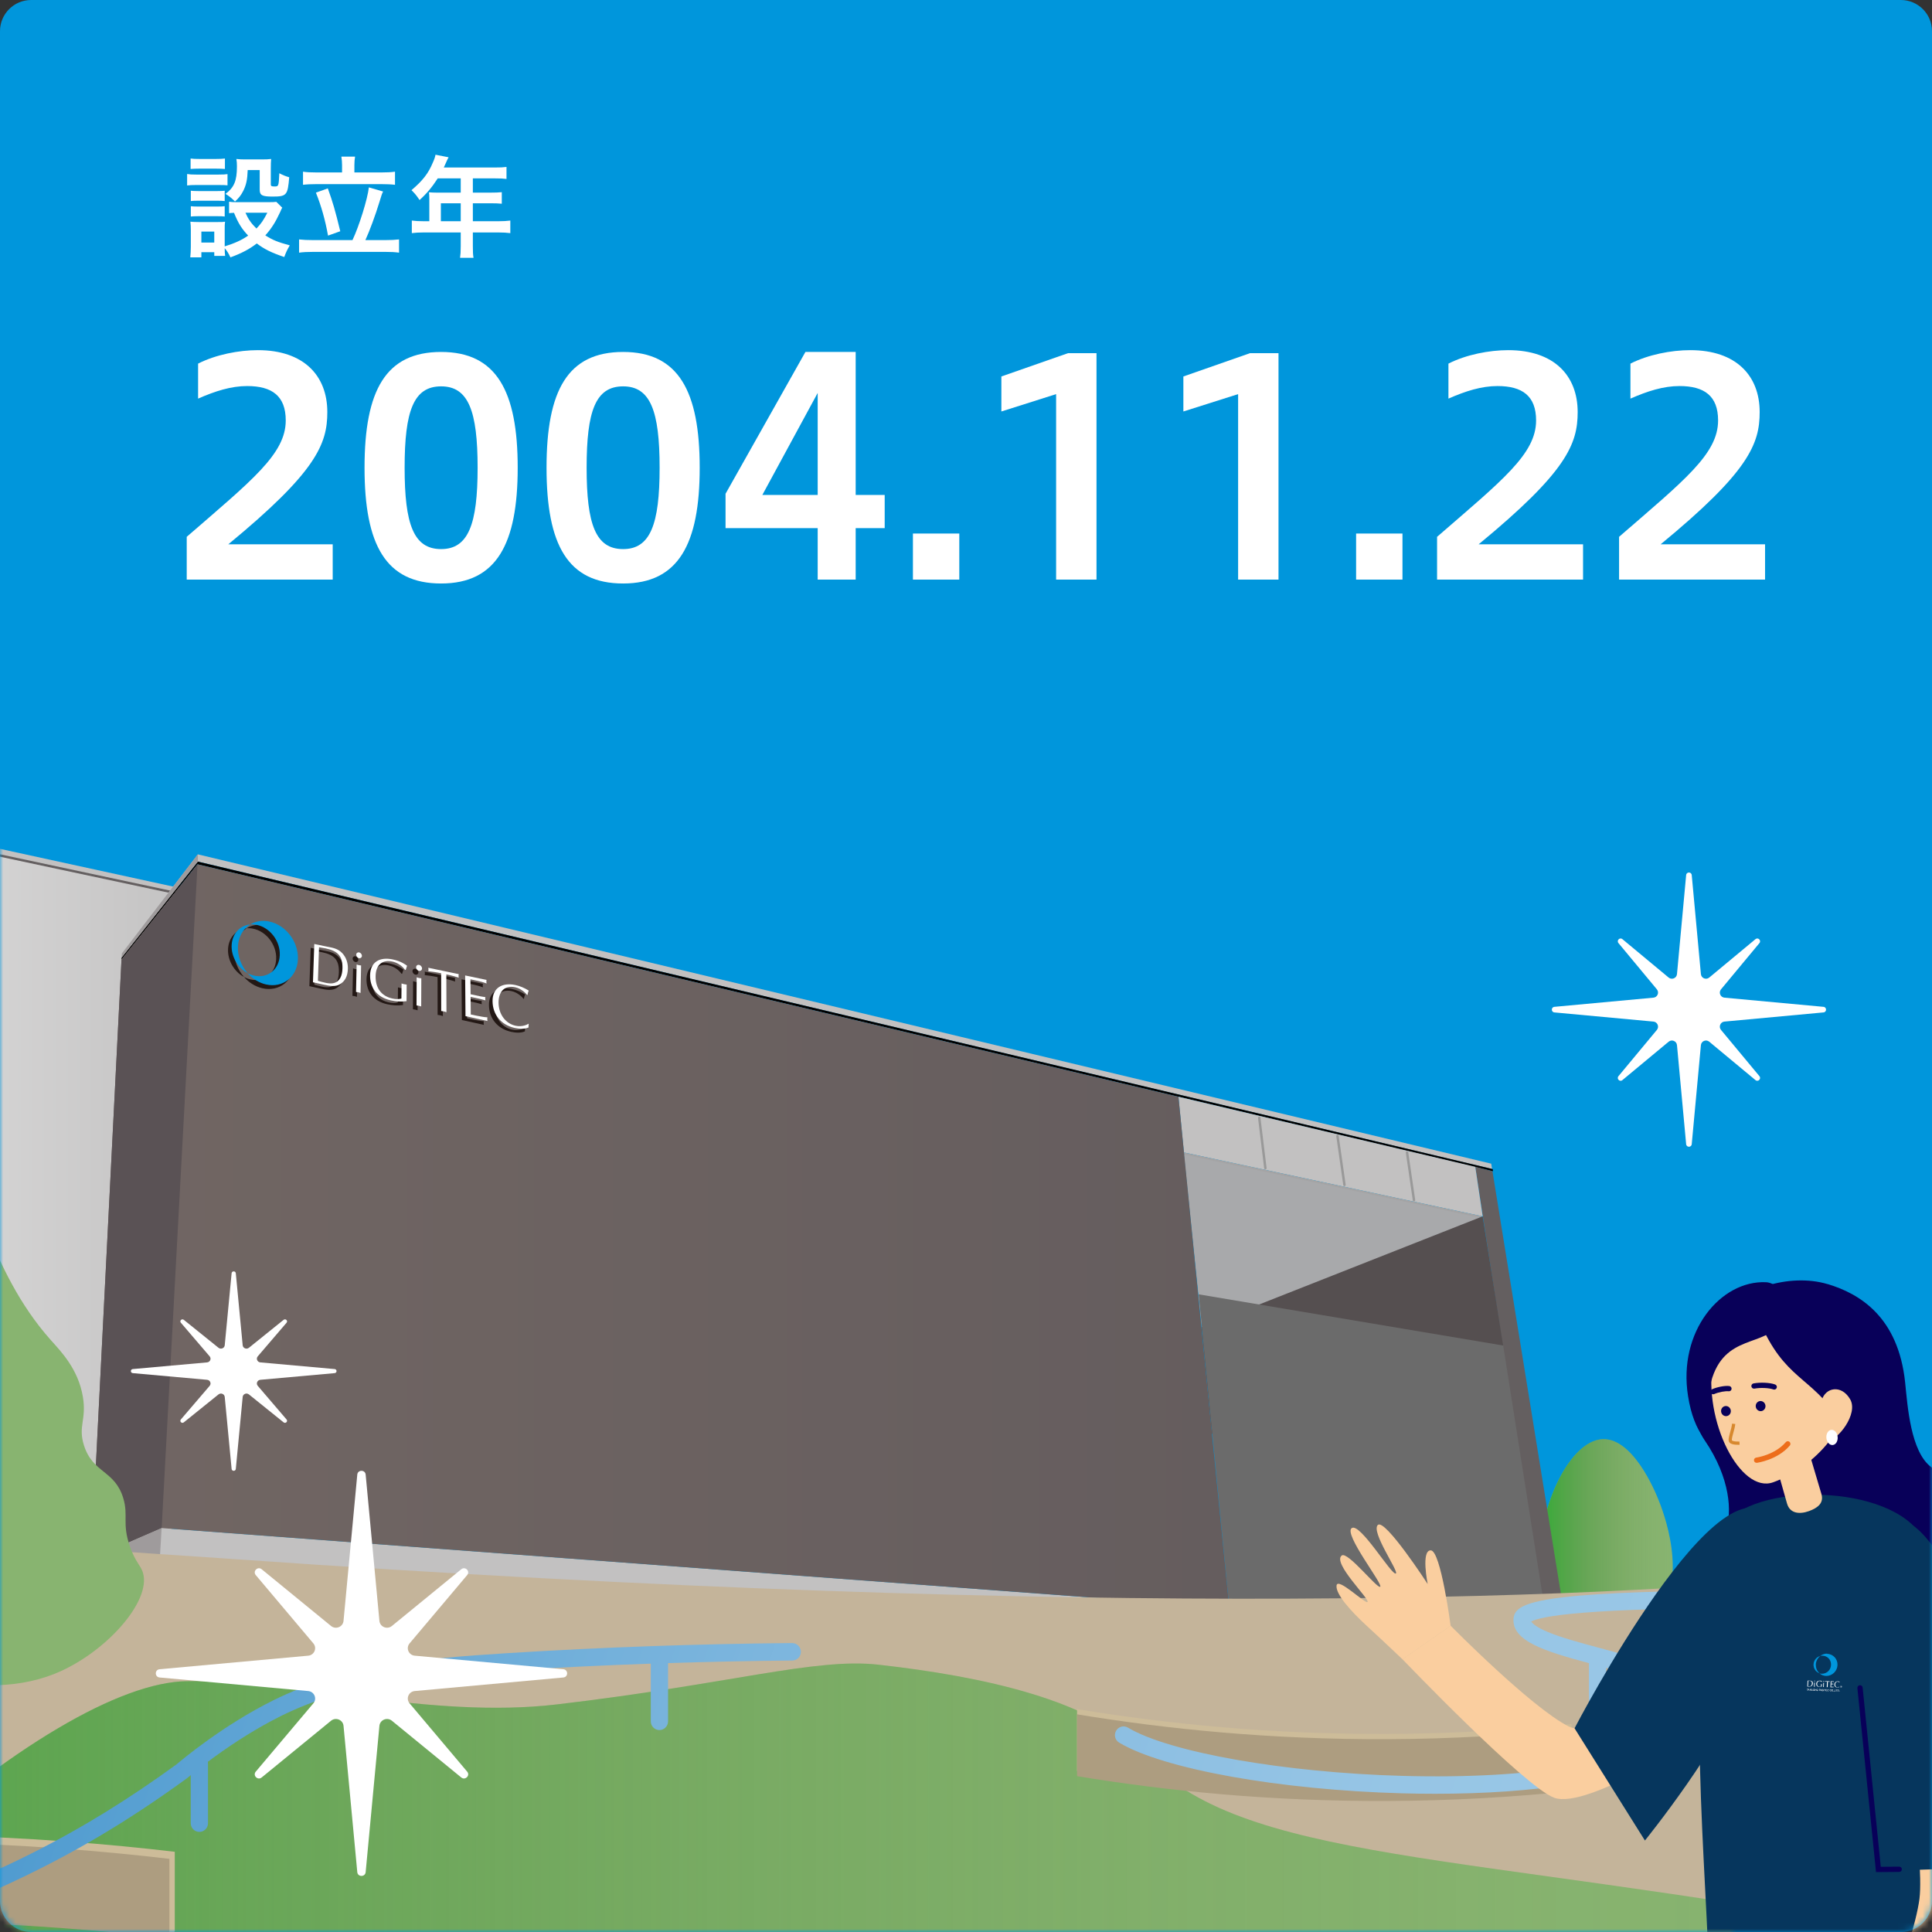 <svg width="310" height="310" viewBox="0 0 310 310" fill="none" xmlns="http://www.w3.org/2000/svg">
<rect x="0" y="0" width="310" height="310" fill="#333333" stroke="none"/>
<path d="M0 5C0 2.239 2.239 0 5 0H305C307.761 0 310 2.239 310 5V305C310 307.761 307.761 310 305 310H5C2.239 310 0 307.761 0 305V5Z" fill="#0096DC"/>
<mask id="mask0_1018_6991" style="mask-type:alpha" maskUnits="userSpaceOnUse" x="0" y="0" width="310" height="310">
<path d="M0 5C0 2.239 2.239 0 5 0H305C307.761 0 310 2.239 310 5V305C310 307.761 307.761 310 305 310H5C2.239 310 0 307.761 0 305V5Z" fill="#D9D9D9"/>
</mask>
<g mask="url(#mask0_1018_6991)">
<mask id="mask1_1018_6991" style="mask-type:luminance" maskUnits="userSpaceOnUse" x="-97" y="108" width="376" height="237">
<path d="M278.114 108.48H-96.543V344.905H278.114V108.48Z" fill="white"/>
</mask>
<g mask="url(#mask1_1018_6991)">
<path d="M-85.9 247.695L-66.822 121.641L30.938 142.945L25.477 255.681L-85.9 247.695Z" fill="#C2C1C1"/>
<path d="M-84.576 246.515L-65.498 123.102L32.262 143.959L26.798 254.337L-84.576 246.515Z" fill="#645F60"/>
<path d="M-84.316 246.957L-65.238 123.543L32.522 144.4L27.061 254.779L-84.316 246.957Z" fill="url(#paint0_linear_1018_6991)"/>
<path d="M251.472 262.208C248.516 259.915 247.705 256.147 247.4 254.629C245.485 245.118 250.898 231.799 256.73 230.96C261.869 230.225 265.612 239.421 266.048 240.492C266.704 242.101 271.294 253.383 265.541 260.174C261.889 264.485 255.491 265.32 251.475 262.204L251.472 262.208Z" fill="#88B470"/>
<path d="M251.472 262.208C248.516 259.915 247.705 256.147 247.4 254.629C245.485 245.118 250.898 231.799 256.73 230.96C261.869 230.225 265.612 239.421 266.048 240.492C266.704 242.101 271.294 253.383 265.541 260.174C261.889 264.485 255.491 265.32 251.475 262.204L251.472 262.208Z" fill="url(#paint1_linear_1018_6991)"/>
<path d="M239.417 187.585L239.274 186.718L31.747 137.086L19.561 152.978L19.514 153.657L31.747 138.248L239.417 187.585Z" fill="#C2C1C1"/>
<path d="M239.516 187.587L31.744 138.25L19.51 153.658L19.49 153.99L31.692 138.681L239.571 187.934L239.516 187.587Z" fill="black"/>
<path d="M239.474 187.93L250.933 258.691L247.641 258.779L236.721 187.219L239.474 187.93Z" fill="#645F60"/>
<path d="M236.717 187.222L237.904 195.172L189.966 184.921L189.088 175.977L236.717 187.222Z" fill="#C2C1C1"/>
<path d="M237.903 195.169L192.818 212.95L189.965 184.918L237.903 195.169Z" fill="#A4A4A5"/>
<path d="M237.97 195.501L192.995 213.877L189.98 185.258L237.97 195.501Z" fill="#A8A9AB"/>
<path d="M237.898 195.168L241.186 215.893L194.478 230.107L192.812 212.949L237.898 195.168Z" fill="#554F50"/>
<path d="M241.194 215.897L247.948 258.782L197.248 257.987L192.338 207.684L241.194 215.897Z" fill="#6B6B6B"/>
<path d="M25.48 252.874L14.623 250.101L25.939 245.184L197.247 257.983L197.599 262.589L25.48 252.874Z" fill="#C2C1C1"/>
<path d="M203.036 187.635C202.941 187.635 202.854 187.563 202.842 187.463L201.857 179.386C201.845 179.278 201.92 179.178 202.027 179.166C202.13 179.15 202.233 179.23 202.244 179.338L203.23 187.416C203.241 187.523 203.166 187.623 203.059 187.635C203.052 187.635 203.044 187.635 203.036 187.635Z" fill="#999999"/>
<path d="M215.728 190.32C215.633 190.32 215.55 190.249 215.534 190.153L214.414 182.323C214.398 182.215 214.474 182.115 214.58 182.099C214.683 182.087 214.786 182.159 214.802 182.267L215.922 190.097C215.937 190.205 215.862 190.304 215.756 190.32C215.748 190.32 215.736 190.32 215.728 190.32Z" fill="#999999"/>
<path d="M226.886 192.774C226.791 192.774 226.708 192.702 226.692 192.606L225.572 184.948C225.557 184.84 225.632 184.74 225.739 184.724C225.841 184.712 225.944 184.784 225.96 184.892L227.08 192.55C227.096 192.658 227.021 192.758 226.914 192.774C226.906 192.774 226.894 192.774 226.886 192.774Z" fill="#999999"/>
<path d="M14.623 250.105L19.494 153.988L31.696 138.68L189.089 175.976L197.247 257.987L25.939 245.187L14.623 250.105Z" fill="url(#paint2_linear_1018_6991)"/>
<path d="M31.696 138.68L25.939 245.187L14.623 250.105L19.494 153.988L31.696 138.68Z" fill="#5A5255"/>
<path d="M25.936 245.184L25.477 252.874L14.229 256.209L14.62 250.101L25.936 245.184Z" fill="#9F9B9C"/>
<path d="M31.747 138.248V137.086L19.561 152.978L19.514 153.657L31.747 138.248Z" fill="#9F9B9C"/>
<g style="mix-blend-mode:multiply">
<path d="M50.612 152.605C50.988 152.673 51.352 152.725 51.712 152.801C53.674 153.212 54.426 154.071 54.375 155.997C54.347 157.111 53.999 158.062 53.026 158.346C52.297 158.562 51.205 158.21 50.438 157.994L50.616 152.609L50.612 152.605ZM49.647 158.234L51.36 158.613C52.297 158.821 53.279 159.017 54.054 158.506C54.739 158.046 55.213 157.319 55.245 156.045C55.265 155.178 55.004 154.275 54.355 153.572C53.631 152.785 52.741 152.689 51.831 152.501L49.856 152.09L49.643 158.234H49.647Z" fill="#231815"/>
<path d="M57.269 159.947C57.13 159.907 57.024 159.867 56.909 159.839C56.782 159.811 56.664 159.803 56.549 159.787L56.648 155.385C56.763 155.421 56.877 155.461 57.004 155.489C57.119 155.512 57.229 155.516 57.364 155.536L57.273 159.947H57.269ZM57.028 154.366C56.778 154.314 56.577 154.058 56.581 153.807C56.584 153.555 56.798 153.387 57.047 153.439C57.297 153.491 57.498 153.743 57.495 153.998C57.49 154.254 57.269 154.418 57.028 154.366Z" fill="#231815"/>
<path d="M64.416 156.235C63.906 155.532 63.138 155.065 62.359 154.905C60.812 154.582 59.727 155.384 59.696 157.25C59.664 159.116 60.578 160.438 62.386 160.842C62.889 160.953 63.407 160.973 63.834 160.842L63.858 158.425C63.989 158.461 64.127 158.512 64.266 158.54C64.396 158.568 64.527 158.576 64.677 158.6L64.657 161.265C63.842 161.369 62.988 161.329 62.129 161.137C59.806 160.622 58.774 158.98 58.809 157.098C58.849 154.949 60.388 154.138 62.406 154.562C63.771 154.845 64.539 155.412 64.74 155.584C64.657 155.8 64.586 156.028 64.523 156.255L64.42 156.235H64.416Z" fill="#231815"/>
<path d="M67.005 162.11C66.866 162.071 66.751 162.027 66.633 162.003C66.502 161.975 66.379 161.967 66.257 161.947L66.281 157.436C66.399 157.472 66.522 157.516 66.653 157.544C66.775 157.568 66.886 157.576 67.024 157.592L67.005 162.11ZM66.656 156.394C66.395 156.338 66.182 156.078 66.186 155.819C66.19 155.559 66.403 155.391 66.664 155.443C66.925 155.495 67.139 155.755 67.135 156.018C67.131 156.282 66.914 156.45 66.66 156.394H66.656Z" fill="#231815"/>
<path d="M71.056 163.029C70.902 162.985 70.768 162.937 70.637 162.909C70.495 162.877 70.348 162.865 70.218 162.845L70.21 156.785C69.256 156.585 68.686 156.521 68.148 156.466C68.16 156.374 68.176 156.282 68.176 156.19C68.176 156.098 68.156 156.01 68.148 155.906L73.027 156.925C73.015 157.029 72.999 157.109 72.999 157.201C72.999 157.292 73.019 157.396 73.031 157.492C72.552 157.336 71.883 157.137 71.041 156.961L71.061 163.033L71.056 163.029Z" fill="#231815"/>
<path d="M74.933 160.153L76.433 160.476C76.725 160.54 77.006 160.564 77.299 160.616C77.291 160.692 77.271 160.772 77.271 160.86C77.271 160.94 77.291 161.028 77.303 161.136C77.01 161.064 76.729 160.964 76.433 160.9L74.929 160.576L74.957 163.397C75.55 163.545 76.136 163.636 76.721 163.748C77.026 163.808 77.319 163.84 77.624 163.86C77.616 163.964 77.596 164.048 77.6 164.144C77.604 164.24 77.624 164.343 77.635 164.447L74.11 163.664L74.055 157.137L77.481 157.852C77.473 157.956 77.453 158.036 77.457 158.131C77.461 158.227 77.477 158.327 77.489 158.427C77.196 158.307 76.903 158.219 76.615 158.139L75.645 157.916L74.905 157.76L74.929 160.157L74.933 160.153Z" fill="#231815"/>
<path d="M84.22 165.489C83.595 165.765 82.776 165.729 82.009 165.561C79.817 165.074 78.487 163.424 78.456 161.295C78.42 159.125 80.026 158.234 82.104 158.67C82.828 158.822 83.579 159.141 84.256 159.561C84.161 159.785 84.106 160.024 84.066 160.268H83.999C83.856 160.06 83.101 159.241 82.076 159.029C80.26 158.65 79.393 159.896 79.421 161.542C79.453 163.412 80.569 164.858 82.143 165.206C83.227 165.445 84.058 165.002 84.256 164.874L84.22 165.489Z" fill="#231815"/>
<path d="M37.602 152.453C37.689 150.883 38.452 149.636 39.572 148.953C37.95 149.101 36.696 150.399 36.593 152.237C36.49 154.075 37.57 155.916 39.16 156.767C38.128 155.597 37.515 154.031 37.602 152.453Z" fill="#231815"/>
<path d="M42.596 148.467C41.469 148.235 40.416 148.435 39.57 148.95C39.906 148.918 40.262 148.938 40.626 149.014C42.755 149.454 44.417 151.631 44.314 153.896C44.215 156.177 42.367 157.643 40.207 157.16C39.839 157.076 39.487 156.944 39.154 156.768C39.938 157.655 40.966 158.314 42.114 158.574C44.808 159.185 47.111 157.359 47.222 154.523C47.333 151.687 45.247 149.01 42.596 148.471V148.467Z" fill="#231815"/>
</g>
<path d="M51.186 151.988C51.562 152.056 51.926 152.108 52.286 152.184C54.249 152.595 55 153.454 54.949 155.38C54.921 156.494 54.573 157.445 53.6 157.729C52.872 157.944 51.78 157.593 51.012 157.377L51.19 151.992L51.186 151.988ZM50.221 157.613L51.934 157.992C52.872 158.2 53.853 158.396 54.628 157.885C55.313 157.425 55.788 156.698 55.819 155.424C55.839 154.557 55.578 153.654 54.929 152.951C54.205 152.164 53.315 152.068 52.405 151.88L50.43 151.469L50.217 157.613H50.221Z" fill="white"/>
<path d="M57.847 159.326C57.709 159.286 57.602 159.246 57.487 159.218C57.36 159.19 57.242 159.182 57.127 159.166L57.226 154.764C57.341 154.799 57.455 154.839 57.582 154.867C57.697 154.891 57.807 154.895 57.942 154.915L57.851 159.326H57.847ZM57.606 153.745C57.356 153.693 57.155 153.437 57.159 153.186C57.163 152.934 57.376 152.766 57.626 152.818C57.875 152.87 58.077 153.122 58.073 153.377C58.069 153.633 57.847 153.797 57.606 153.745Z" fill="white"/>
<path d="M64.99 155.614C64.48 154.911 63.712 154.444 62.933 154.284C61.386 153.96 60.302 154.763 60.27 156.629C60.238 158.495 61.152 159.817 62.961 160.22C63.463 160.332 63.981 160.352 64.409 160.22L64.432 157.804C64.563 157.839 64.701 157.891 64.84 157.919C64.97 157.947 65.101 157.955 65.251 157.979L65.231 160.644C64.416 160.748 63.562 160.708 62.703 160.516C60.381 160.001 59.348 158.359 59.384 156.477C59.423 154.328 60.962 153.517 62.98 153.94C64.345 154.224 65.113 154.791 65.315 154.963C65.232 155.179 65.16 155.407 65.097 155.634L64.994 155.614H64.99Z" fill="white"/>
<path d="M67.583 161.489C67.444 161.449 67.329 161.405 67.211 161.382C67.08 161.354 66.957 161.346 66.835 161.326L66.859 156.815C66.977 156.851 67.1 156.895 67.231 156.923C67.353 156.947 67.464 156.955 67.603 156.971L67.583 161.489ZM67.239 155.773C66.977 155.717 66.764 155.457 66.768 155.197C66.772 154.938 66.985 154.77 67.246 154.822C67.507 154.874 67.721 155.134 67.717 155.397C67.713 155.661 67.496 155.829 67.242 155.773H67.239Z" fill="white"/>
<path d="M71.633 162.408C71.478 162.364 71.344 162.316 71.213 162.288C71.071 162.256 70.924 162.244 70.794 162.224L70.786 156.164C69.832 155.964 69.263 155.9 68.725 155.844C68.737 155.753 68.752 155.661 68.752 155.569C68.752 155.477 68.733 155.389 68.725 155.285L73.603 156.304C73.591 156.408 73.575 156.488 73.575 156.579C73.575 156.671 73.595 156.775 73.607 156.871C73.128 156.715 72.46 156.516 71.617 156.34L71.637 162.412L71.633 162.408Z" fill="white"/>
<path d="M75.515 159.532L77.015 159.855C77.307 159.919 77.588 159.943 77.881 159.995C77.873 160.071 77.853 160.151 77.853 160.239C77.853 160.319 77.873 160.407 77.885 160.514C77.592 160.443 77.311 160.343 77.015 160.279L75.511 159.955L75.539 162.776C76.132 162.923 76.718 163.015 77.303 163.127C77.608 163.187 77.901 163.219 78.206 163.239C78.198 163.343 78.178 163.427 78.182 163.523C78.186 163.619 78.206 163.722 78.217 163.826L74.692 163.043L74.637 156.516L78.063 157.231C78.055 157.335 78.035 157.414 78.039 157.51C78.043 157.606 78.059 157.706 78.071 157.806C77.778 157.686 77.486 157.598 77.197 157.518L76.227 157.295L75.487 157.139L75.511 159.536L75.515 159.532Z" fill="white"/>
<path d="M84.797 164.868C84.171 165.144 83.352 165.108 82.585 164.94C80.393 164.453 79.064 162.803 79.032 160.673C78.996 158.504 80.603 157.613 82.68 158.049C83.404 158.201 84.156 158.52 84.832 158.94C84.737 159.163 84.682 159.403 84.642 159.647H84.575C84.433 159.439 83.677 158.62 82.652 158.408C80.836 158.029 79.969 159.275 79.997 160.921C80.029 162.791 81.145 164.237 82.719 164.584C83.803 164.824 84.634 164.381 84.832 164.253L84.797 164.868Z" fill="white"/>
<path d="M38.18 151.835C38.267 150.265 39.03 149.019 40.15 148.336C38.528 148.484 37.274 149.782 37.171 151.62C37.068 153.457 38.148 155.299 39.739 156.15C38.706 154.979 38.093 153.413 38.18 151.835Z" fill="#0096DC"/>
<path d="M43.175 147.854C42.047 147.622 40.995 147.822 40.148 148.337C40.484 148.305 40.84 148.325 41.204 148.401C43.333 148.84 44.995 151.017 44.892 153.283C44.793 155.564 42.945 157.03 40.785 156.546C40.417 156.462 40.065 156.331 39.732 156.155C40.516 157.042 41.544 157.701 42.692 157.961C45.386 158.572 47.689 156.746 47.8 153.91C47.911 151.073 45.826 148.397 43.175 147.858V147.854Z" fill="#0096DC"/>
<path d="M302.442 251.728C268.833 256.237 186.686 260.061 50.463 251.046C29.006 249.625 -113.446 239.411 -126.662 243.169L-126.3 354.429L302.909 357.707L302.446 251.728H302.442Z" fill="#C4B49A"/>
<path d="M-16.527 212.784C-15.182 208.766 -17.722 206.472 -17.734 202.334C-17.754 196.541 -12.816 189.614 -8.634 189.582C-2.734 189.538 -2.378 203.233 8.21 215.089C9.757 216.819 12.554 219.672 13.298 224.122C13.915 227.805 12.491 228.82 13.472 231.916C14.904 236.43 18.429 235.875 19.787 240.417C20.629 243.237 19.553 244.404 20.839 248.123C21.721 250.668 22.576 251.135 22.944 252.374C24.313 256.988 16.823 265.349 8.736 268.581C-4.21 273.754 -23.218 267.59 -27.843 255.03C-29.92 249.385 -29.869 240.341 -26.264 234.305C-25.227 232.571 -23.752 230.833 -22.581 227.398C-21.216 223.383 -21.904 221.849 -20.211 218.365C-18.565 214.974 -17.374 215.313 -16.527 212.784Z" fill="#88B470"/>
<path d="M303.029 309.62C235.138 297.132 199.034 298.921 183.429 281.588C175.536 272.819 157.727 268.988 140.932 267.106C130.775 265.968 117.089 270.23 89.353 273.482C68.961 275.875 47.251 269.495 29.882 269.763C19.35 269.923 1.588 280.154 -18.606 298.722L-115.898 318.648L-115.614 350.875H300.224L303.029 309.616V309.62Z" fill="#88B470"/>
<path d="M303.029 309.62C235.138 297.132 199.034 298.921 183.429 281.588C175.536 272.819 157.727 268.988 140.932 267.106C130.775 265.968 117.089 270.23 89.353 273.482C68.961 275.875 47.251 269.495 29.882 269.763C19.35 269.923 1.588 280.154 -18.606 298.722L-115.898 318.648L-115.614 350.875H300.224L303.029 309.616V309.62Z" fill="url(#paint3_linear_1018_6991)"/>
<path d="M-10.901 294.474C-29.093 294.123 -43.467 295.085 -48.793 295.537C-89.767 299.004 -132.542 317.548 -147.209 324.232V336.984C-132.542 330.3 -89.767 311.756 -48.793 308.288C-43.467 307.837 -29.093 306.874 -10.901 307.226C3.019 307.493 15.082 308.456 24.705 309.507L27.189 311.013L28.044 309.882V297.131C17.935 295.94 4.676 294.774 -10.901 294.474Z" fill="#CDBC99"/>
<path d="M-148.068 338.116C-133.401 331.433 -90.627 312.889 -49.652 309.421C-44.327 308.97 -29.952 308.007 -11.76 308.359C3.817 308.658 17.076 309.829 27.185 311.015V298.263C17.076 297.073 3.817 295.907 -11.76 295.607C-29.952 295.255 -44.327 296.218 -49.652 296.67C-90.627 300.137 -133.401 318.681 -148.068 325.365V338.116Z" fill="#AD9D80"/>
<path d="M252.156 286.547C243.048 287.493 233.144 288.101 222.553 288.141C203.933 288.212 187.205 286.531 172.818 284.154V274.234C187.205 276.607 203.933 278.293 222.553 278.221C233.144 278.181 243.048 277.574 252.156 276.627V286.547Z" fill="#CDBC99"/>
<path d="M252.156 287.386C243.048 288.333 233.144 288.94 222.553 288.98C203.933 289.052 187.205 287.37 172.818 284.994V275.074C187.205 277.447 203.933 279.133 222.553 279.061C233.144 279.021 243.048 278.414 252.156 277.467V287.386Z" fill="#AD9D80"/>
<path d="M127.107 263.637C112.005 263.769 96.756 264.304 81.773 265.235C67.149 266.142 55.074 267.276 43.88 272.813C35.73 276.848 29.039 282.493 28.375 283.064C-2.443 305.463 -28.869 312.266 -127.056 337.558C-136.029 339.871 -145.604 342.336 -155.844 344.984C-156.584 345.176 -157.031 345.939 -156.841 346.686C-156.679 347.317 -156.117 347.737 -155.5 347.737C-155.385 347.737 -155.27 347.721 -155.156 347.693C-144.92 345.044 -135.345 342.579 -126.371 340.27C-90.683 331.078 -64.439 324.319 -43.995 318.359V326.416C-43.995 327.187 -43.374 327.814 -42.611 327.814C-41.847 327.814 -41.226 327.187 -41.226 326.416V317.548C-6.997 307.425 10.602 299.439 30.036 285.305L30.127 285.233C30.127 285.233 30.305 285.081 30.606 284.834V292.54C30.606 293.311 31.227 293.938 31.991 293.938C32.755 293.938 33.376 293.311 33.376 292.54V282.976C33.376 282.876 33.364 282.784 33.348 282.688C36.114 280.615 40.391 277.663 45.103 275.33C55.833 270.017 67.632 268.918 81.947 268.031C89.389 267.572 96.899 267.204 104.424 266.94V276.201C104.424 276.972 105.045 277.599 105.809 277.599C106.573 277.599 107.194 276.972 107.194 276.201V266.853C113.845 266.641 120.508 266.497 127.135 266.441C127.899 266.433 128.516 265.802 128.508 265.031C128.5 264.26 127.867 263.637 127.111 263.645L127.107 263.637Z" fill="url(#paint4_linear_1018_6991)"/>
<path d="M288.451 255.23C272.558 255.122 260.783 255.39 253.447 256.029C244.771 256.784 242.99 257.951 242.852 259.705C242.563 263.348 247.952 264.966 254.963 266.863C254.963 266.907 254.951 266.947 254.951 266.991V276.555C254.951 277.326 255.572 277.953 256.336 277.953C257.099 277.953 257.721 277.326 257.721 276.555V267.61C263.125 269.089 269.483 271.038 270.113 273.563C270.421 274.801 269.143 276.331 268.02 277.394C262.397 282.715 246.31 285.539 224.98 284.948C206.111 284.425 187.614 281.169 180.99 277.21C180.334 276.815 179.483 277.034 179.091 277.701C178.7 278.365 178.917 279.224 179.578 279.615C186.668 283.858 205.308 287.201 224.901 287.745C226.725 287.797 228.525 287.82 230.293 287.82C238.234 287.82 245.55 287.313 251.683 286.33C260.427 284.924 266.56 282.607 269.911 279.435C272.336 277.138 273.306 274.933 272.795 272.88C271.699 268.477 264.395 266.508 256.668 264.426C253.495 263.572 250.496 262.765 248.332 261.854C246.63 261.139 245.918 260.543 245.692 260.18C247.16 259.377 253.914 257.951 283.367 258.003V267.519C283.367 268.29 283.988 268.917 284.752 268.917C285.516 268.917 286.137 268.29 286.137 267.519V258.011C286.888 258.011 287.648 258.019 288.428 258.023H288.436C289.195 258.023 289.816 257.403 289.82 256.632C289.824 255.861 289.211 255.23 288.443 255.226L288.451 255.23Z" fill="url(#paint5_linear_1018_6991)"/>
</g>
</g>
<mask id="mask2_1018_6991" style="mask-type:alpha" maskUnits="userSpaceOnUse" x="0" y="0" width="310" height="310">
<path d="M0 5C0 2.239 2.239 0 5 0H305C307.761 0 310 2.239 310 5V305C310 307.761 307.761 310 305 310H5C2.239 310 0 307.761 0 305V5Z" fill="#0096DC"/>
</mask>
<g mask="url(#mask2_1018_6991)">
<path d="M273.045 278.306C273.045 278.306 254.759 290.437 249.374 288.457C244.652 286.723 225.029 266.229 225.029 266.229L232.757 260.848C232.757 260.848 245.693 273.983 251.695 277.014C256.879 279.638 267.987 263.092 267.987 263.092L273.044 278.29" fill="#FACE9F"/>
<path d="M293.236 206.03C298.43 207.585 304.582 211.327 305.688 221.809C306.079 225.595 306.563 232.954 309.881 235.41C323.809 245.782 311.116 253.139 307.493 254.601C304.464 255.828 290.557 257.124 278.834 253.632C267.11 250.139 273.776 253.62 276.953 245.283C277.903 242.774 277.7 237.199 273.514 231.088C270.304 226.409 272.348 217.234 276.181 211.248C278.936 206.932 286.997 204.179 293.252 206.044L293.236 206.03Z" fill="#080059"/>
<path d="M284.732 244.327C286.717 247.61 282.926 260.535 279.711 270.195C276.507 279.791 263.937 295.321 263.937 295.321L252.645 277.314C252.645 277.314 276.712 230.995 284.715 244.312L284.732 244.327Z" fill="#06365D"/>
<path d="M318.826 312.963L324.792 369.347L342.418 429.418L315.783 435.027L299.856 377.399L293.344 330.653C292.651 325.635 290.799 320.849 287.943 316.676L285.512 313.113L318.842 312.962L318.826 312.963Z" fill="url(#paint6_linear_1018_6991)"/>
<path d="M275.636 246.529C277.968 238.226 300.354 237.505 307.33 245.14C310.32 248.423 319.919 297.266 322.249 322.745L274.269 319.539C274.048 301.119 270.046 266.348 275.636 246.529Z" fill="#06365D"/>
<path d="M285.173 235.731L286.737 241.246C287.192 242.844 288.714 243.023 290.271 242.461C291.691 241.941 292.682 241.157 292.254 239.714L289.991 232.086L285.188 235.73L285.173 235.731Z" fill="#FACE9F"/>
<path d="M274.853 218.325C273.23 228.064 279.281 239.713 284.505 237.843C291.257 235.428 297.576 228.304 296.641 221.593C295.853 215.954 294.682 209.638 286.036 208.542C280.325 207.813 275.702 213.139 274.837 218.326L274.853 218.325Z" fill="#FACE9F"/>
<path d="M282.639 226.417C283.065 226.343 283.347 225.923 283.269 225.48C283.191 225.037 282.783 224.739 282.357 224.814C281.931 224.889 281.649 225.308 281.727 225.751C281.805 226.194 282.213 226.492 282.639 226.417Z" fill="#080059"/>
<path d="M277.08 227.218C277.506 227.143 277.788 226.724 277.71 226.281C277.632 225.838 277.224 225.54 276.798 225.614C276.373 225.689 276.09 226.109 276.168 226.552C276.246 226.995 276.654 227.293 277.08 227.218Z" fill="#080059"/>
<path fill-rule="evenodd" clip-rule="evenodd" d="M287.138 231.351C287.315 231.503 287.336 231.77 287.185 231.948C286.178 233.125 284.854 233.814 283.801 234.207C283.272 234.405 282.804 234.532 282.467 234.609C282.298 234.647 282.162 234.673 282.067 234.69C282.019 234.699 281.981 234.705 281.955 234.709L281.924 234.713L281.915 234.715L281.913 234.715C281.913 234.715 281.911 234.715 281.855 234.296L281.911 234.715C281.68 234.746 281.467 234.584 281.436 234.352C281.405 234.121 281.567 233.908 281.799 233.877C281.799 233.877 281.799 233.877 281.799 233.877M281.799 233.877L281.804 233.877L281.826 233.873C281.847 233.87 281.878 233.865 281.92 233.858C282.002 233.843 282.125 233.819 282.279 233.784C282.586 233.714 283.017 233.598 283.505 233.416C284.485 233.049 285.664 232.426 286.542 231.398C286.694 231.221 286.96 231.2 287.138 231.351" fill="#ED6D1A"/>
<path fill-rule="evenodd" clip-rule="evenodd" d="M283.178 221.87C283.786 221.897 284.393 221.986 284.834 222.151C285.052 222.234 285.163 222.477 285.081 222.696C284.998 222.914 284.755 223.025 284.536 222.943C284.216 222.823 283.71 222.74 283.14 222.714C282.576 222.689 281.988 222.721 281.515 222.809C281.285 222.852 281.065 222.701 281.022 222.471C280.979 222.242 281.131 222.021 281.36 221.978C281.909 221.876 282.564 221.842 283.178 221.87Z" fill="#080059"/>
<path fill-rule="evenodd" clip-rule="evenodd" d="M276.131 222.486C276.61 222.395 277.1 222.352 277.473 222.398C277.705 222.427 277.869 222.638 277.84 222.87C277.811 223.102 277.6 223.266 277.368 223.237C277.122 223.207 276.731 223.233 276.289 223.316C275.853 223.399 275.405 223.53 275.054 223.686C274.841 223.781 274.591 223.685 274.496 223.471C274.402 223.258 274.498 223.008 274.711 222.913C275.134 222.726 275.647 222.578 276.131 222.486Z" fill="#080059"/>
<path d="M291.355 267.083C291.389 266.515 291.665 266.022 292.08 265.707C291.48 265.864 291.019 266.403 290.993 267.064C290.966 267.726 291.372 268.291 291.952 268.481C291.565 268.15 291.336 267.634 291.371 267.082" fill="#0096DC"/>
<path d="M293.183 265.336C292.773 265.321 292.376 265.462 292.066 265.706C292.189 265.681 292.313 265.655 292.456 265.675C293.242 265.692 293.844 266.352 293.797 267.156C293.766 267.96 293.092 268.578 292.321 268.56C292.181 268.571 292.052 268.534 291.939 268.496C292.226 268.756 292.599 268.899 293.008 268.914C293.968 268.933 294.787 268.162 294.836 267.185C294.885 266.207 294.145 265.386 293.17 265.368" fill="#0096DC"/>
<path d="M290.149 269.72C290.149 269.72 290.274 269.71 290.321 269.706C290.636 269.713 290.755 269.829 290.731 270.13C290.729 270.303 290.663 270.465 290.512 270.539C290.391 270.596 290.231 270.561 290.106 270.571L290.149 269.72ZM289.984 270.612L290.251 270.623C290.392 270.612 290.551 270.631 290.684 270.526C290.787 270.439 290.871 270.307 290.887 270.117C290.892 269.976 290.866 269.852 290.75 269.767C290.632 269.666 290.491 269.677 290.35 269.673L290.035 269.666L289.985 270.628L289.984 270.612Z" fill="white"/>
<path d="M291.18 270.658C291.18 270.658 291.149 270.661 291.133 270.662C291.117 270.663 291.102 270.664 291.071 270.667L291.096 269.99C291.096 269.99 291.127 269.987 291.143 269.986C291.158 269.985 291.174 269.983 291.205 269.981L291.18 270.658ZM291.159 269.796C291.159 269.796 291.093 269.754 291.091 269.723C291.088 269.692 291.133 269.657 291.164 269.654C291.195 269.652 291.23 269.696 291.232 269.728C291.235 269.759 291.191 269.794 291.159 269.796Z" fill="white"/>
<path d="M292.295 269.879C292.226 269.79 292.111 269.736 291.985 269.73C291.749 269.718 291.573 269.873 291.565 270.172C291.557 270.471 291.679 270.634 291.963 270.643C292.041 270.637 292.119 270.631 292.179 270.595L292.198 270.232C292.198 270.232 292.244 270.228 292.26 270.227C292.276 270.226 292.291 270.225 292.322 270.222L292.306 270.616C292.184 270.657 292.059 270.667 291.918 270.678C291.573 270.674 291.414 270.451 291.423 270.167C291.444 269.836 291.681 269.66 291.996 269.667C292.2 269.666 292.316 269.736 292.349 269.765C292.336 269.797 292.323 269.83 292.311 269.878L292.295 269.879Z" fill="white"/>
<path d="M292.644 270.686C292.644 270.686 292.612 270.688 292.597 270.689C292.581 270.691 292.565 270.692 292.534 270.694L292.56 270.017C292.56 270.017 292.591 270.015 292.606 270.013C292.622 270.012 292.638 270.011 292.669 270.008L292.644 270.686ZM292.624 269.839C292.624 269.839 292.558 269.797 292.556 269.766C292.553 269.735 292.598 269.7 292.629 269.697C292.66 269.695 292.695 269.739 292.697 269.771C292.7 269.802 292.655 269.837 292.624 269.839Z" fill="white"/>
<path d="M293.241 270.705C293.241 270.705 293.194 270.709 293.179 270.71C293.163 270.711 293.132 270.714 293.116 270.715L293.155 269.816C293.015 269.827 292.937 269.834 292.859 269.84C292.859 269.84 292.856 269.809 292.855 269.793C292.854 269.777 292.853 269.762 292.852 269.746L293.576 269.768C293.576 269.768 293.578 269.799 293.579 269.815C293.581 269.83 293.582 269.846 293.583 269.861C293.519 269.851 293.425 269.842 293.298 269.837L293.259 270.735L293.241 270.705Z" fill="white"/>
<path d="M293.829 270.17L294.047 270.153C294.047 270.153 294.128 270.178 294.174 270.174L294.177 270.205C294.177 270.205 294.179 270.236 294.181 270.252C294.134 270.256 294.102 270.258 294.054 270.246L293.836 270.263L293.82 270.657C293.898 270.651 293.991 270.644 294.071 270.653C294.118 270.65 294.149 270.647 294.196 270.643C294.196 270.643 294.198 270.675 294.199 270.69C294.2 270.706 294.202 270.721 294.203 270.737L293.7 270.729L293.75 269.768L294.237 269.776C294.237 269.776 294.24 269.808 294.241 269.823C294.242 269.839 294.244 269.854 294.245 269.87C294.198 269.874 294.166 269.861 294.117 269.849L293.977 269.86L293.865 269.837L293.847 270.2L293.829 270.17Z" fill="white"/>
<path d="M295.112 270.698C295.022 270.753 294.914 270.777 294.803 270.77C294.504 270.762 294.316 270.557 294.339 270.256C294.363 269.956 294.599 269.765 294.882 269.774C294.976 269.767 295.089 269.805 295.171 269.846C295.157 269.878 295.144 269.911 295.132 269.959C295.132 269.959 295.012 269.827 294.872 269.838C294.619 269.826 294.479 270.041 294.466 270.278C294.456 270.546 294.596 270.723 294.817 270.737C294.973 270.725 295.093 270.653 295.123 270.635L295.13 270.728L295.112 270.698Z" fill="white"/>
<path d="M295.309 270.636C295.309 270.636 295.363 270.522 295.426 270.517C295.488 270.512 295.54 270.571 295.529 270.635C295.518 270.698 295.475 270.749 295.413 270.754C295.35 270.759 295.299 270.7 295.309 270.636ZM295.415 270.785C295.415 270.785 295.552 270.727 295.561 270.648C295.571 270.569 295.504 270.511 295.424 270.502C295.345 270.492 295.288 270.56 295.278 270.639C295.269 270.718 295.336 270.776 295.415 270.785ZM295.389 270.646L295.42 270.643L295.457 270.719L295.488 270.717L295.451 270.641C295.482 270.638 295.498 270.637 295.494 270.59C295.492 270.559 295.49 270.544 295.444 270.547L295.381 270.552L295.378 270.709L295.409 270.707L295.404 270.645L295.389 270.646ZM295.387 270.63L295.384 270.583L295.415 270.581C295.43 270.58 295.446 270.579 295.448 270.61C295.451 270.641 295.435 270.642 295.403 270.629L295.372 270.631L295.387 270.63Z" fill="white"/>
<path d="M289.918 270.98L290.153 270.978L290.141 271.026L290.062 271.016L290.051 271.268L290.004 271.272L290.015 271.02L289.922 271.027L289.918 270.98Z" fill="white"/>
<path d="M290.253 271.032L290.295 271.155L290.201 271.162L290.253 271.032ZM290.099 271.264L290.146 271.26L290.172 271.196L290.281 271.187L290.304 271.279L290.351 271.276L290.25 270.985L290.203 270.989L290.083 271.265L290.099 271.264Z" fill="white"/>
<path d="M290.422 270.985L290.469 270.981L290.464 271.123L290.595 270.987L290.658 270.997L290.525 271.102L290.649 271.281L290.587 271.286L290.497 271.136L290.453 271.186L290.445 271.281L290.397 271.269L290.422 270.985Z" fill="white"/>
<path d="M290.789 271.052L290.83 271.174L290.736 271.181L290.789 271.052ZM290.634 271.284L290.681 271.28L290.707 271.215L290.817 271.207L290.839 271.299L290.886 271.295L290.785 271.005L290.738 271.009L290.618 271.285L290.634 271.284Z" fill="white"/>
<path d="M290.972 271.191C290.972 271.191 291.008 271.251 291.039 271.249C291.086 271.245 291.101 271.244 291.099 271.213C291.097 271.182 291.097 271.182 291.081 271.183C291.065 271.184 291.033 271.171 291 271.158C290.952 271.146 290.934 271.116 290.948 271.083C290.943 271.021 291.004 271 291.051 270.997C291.113 270.992 291.164 271.035 291.153 271.099L291.106 271.102C291.106 271.102 291.086 271.041 291.054 271.044C291.039 271.045 291.007 271.047 290.994 271.08C290.996 271.095 290.997 271.111 291.029 271.124C291.029 271.124 291.094 271.15 291.11 271.149C291.141 271.147 291.16 271.192 291.163 271.224C291.168 271.286 291.106 271.307 291.044 271.311C290.981 271.316 290.931 271.273 290.926 271.211L290.973 271.207L290.972 271.191Z" fill="white"/>
<path d="M291.207 271.005L291.255 271.017L291.248 271.128L291.39 271.132L291.381 271.023L291.444 271.018L291.419 271.303L291.372 271.307L291.378 271.18L291.252 271.175L291.246 271.301L291.199 271.304L291.207 271.005Z" fill="white"/>
<path d="M291.619 271.046C291.619 271.046 291.702 271.102 291.706 271.165C291.711 271.227 291.668 271.278 291.62 271.266C291.572 271.254 291.537 271.21 291.532 271.147C291.527 271.085 291.571 271.034 291.619 271.046ZM291.616 271.015C291.538 271.021 291.479 271.073 291.471 271.168C291.463 271.262 291.515 271.321 291.594 271.331C291.673 271.34 291.731 271.273 291.739 271.178C291.747 271.083 291.695 271.024 291.616 271.015Z" fill="white"/>
<path d="M291.953 271.068L292 271.064C292 271.064 292.098 271.119 292.087 271.183C292.077 271.247 292.064 271.279 291.986 271.285L291.939 271.289L291.954 271.084L291.953 271.068ZM291.893 271.308L292.002 271.3C292.097 271.308 292.139 271.242 292.133 271.164C292.127 271.086 292.106 271.025 292.012 271.016L291.902 271.025L291.893 271.308Z" fill="white"/>
<path d="M292.199 271.037L292.246 271.033L292.238 271.332L292.19 271.32L292.199 271.037Z" fill="white"/>
<path d="M292.539 271.34L292.508 271.343L292.505 271.312C292.477 271.345 292.445 271.348 292.414 271.35C292.336 271.356 292.283 271.282 292.291 271.187C292.3 271.092 292.343 271.042 292.436 271.034C292.499 271.029 292.549 271.073 292.554 271.135L292.507 271.139C292.507 271.139 292.471 271.079 292.44 271.081C292.378 271.086 292.35 271.135 292.354 271.182C292.357 271.229 292.362 271.291 292.442 271.301C292.488 271.297 292.518 271.279 292.529 271.216L292.451 271.222L292.447 271.175L292.572 271.165L292.569 271.322L292.539 271.34Z" fill="white"/>
<path d="M292.609 271.048L292.656 271.045L292.647 271.328L292.6 271.332L292.609 271.048Z" fill="white"/>
<path d="M292.691 271.047L292.928 271.06L292.93 271.091L292.837 271.098L292.825 271.35L292.777 271.339L292.79 271.102L292.695 271.094L292.691 271.047Z" fill="white"/>
<path d="M292.957 271.052L293.161 271.052L293.165 271.099L293.008 271.095L292.998 271.175L293.155 271.178L293.142 271.21L293 271.206L292.992 271.301L293.15 271.304L293.153 271.351L292.948 271.336L292.957 271.052Z" fill="white"/>
<path d="M293.402 271.16C293.402 271.16 293.381 271.098 293.335 271.102C293.272 271.107 293.245 271.156 293.248 271.203C293.252 271.25 293.257 271.312 293.336 271.322C293.383 271.318 293.412 271.284 293.409 271.253L293.456 271.249C293.456 271.249 293.402 271.364 293.324 271.37C293.246 271.376 293.193 271.302 293.202 271.207C293.21 271.112 293.253 271.061 293.347 271.054C293.409 271.049 293.46 271.092 293.464 271.155L293.418 271.158L293.402 271.16Z" fill="white"/>
<path d="M293.797 271.16C293.797 271.16 293.776 271.098 293.729 271.102C293.667 271.107 293.639 271.156 293.643 271.203C293.647 271.25 293.651 271.312 293.731 271.322C293.778 271.318 293.806 271.284 293.804 271.253L293.851 271.249C293.851 271.249 293.797 271.364 293.719 271.37C293.641 271.376 293.588 271.302 293.596 271.207C293.604 271.112 293.647 271.061 293.741 271.054C293.804 271.049 293.854 271.092 293.859 271.155L293.812 271.158L293.797 271.16Z" fill="white"/>
<path d="M294.014 271.112C294.014 271.112 294.097 271.169 294.102 271.231C294.107 271.294 294.064 271.344 294.016 271.332C293.968 271.32 293.933 271.276 293.928 271.213C293.923 271.151 293.966 271.101 294.014 271.112ZM294.011 271.066C293.933 271.072 293.874 271.123 293.866 271.218C293.857 271.313 293.909 271.372 293.988 271.381C294.068 271.391 294.125 271.324 294.133 271.229C294.142 271.134 294.09 271.075 294.011 271.066Z" fill="white"/>
<path d="M294.184 271.319L294.23 271.315L294.235 271.378L294.173 271.383L294.184 271.319Z" fill="white"/>
<path d="M294.293 271.324L294.355 271.319L294.36 271.382C294.363 271.413 294.334 271.447 294.303 271.449L294.3 271.418C294.3 271.418 294.33 271.4 294.329 271.384L294.298 271.387L294.293 271.324Z" fill="white"/>
<path d="M294.418 271.095L294.465 271.092L294.453 271.344L294.595 271.348L294.597 271.38L294.409 271.379L294.418 271.095Z" fill="white"/>
<path d="M294.59 271.1L294.81 271.099L294.813 271.146L294.718 271.137L294.707 271.39L294.66 271.393L294.672 271.141L294.577 271.133L294.59 271.1Z" fill="white"/>
<path d="M294.893 271.138L294.94 271.135C294.94 271.135 295.038 271.19 295.028 271.253C295.017 271.317 295.004 271.35 294.926 271.356L294.879 271.359L294.894 271.154L294.893 271.138ZM294.835 271.394L294.944 271.386C295.039 271.394 295.081 271.328 295.074 271.25C295.068 271.172 295.048 271.111 294.953 271.102L294.844 271.111L294.835 271.394Z" fill="white"/>
<path d="M295.113 271.34L295.177 271.351L295.181 271.397L295.118 271.402L295.113 271.34Z" fill="white"/>
<path d="M288.102 205.865C285.068 206.622 281.724 210.842 283.074 213.626C287.079 221.839 291.377 221.172 295.959 229.12C299.232 234.8 289.851 237.939 292.823 239.182C294.82 240.015 300.677 236.006 302.012 233.608C306.784 224.972 296.821 203.689 288.102 205.865Z" fill="#080059"/>
<path d="M283.337 205.739C286.016 205.859 287.007 209.88 285.694 212.15C283.315 216.263 276.689 213.878 274.554 221.694C272.519 229.173 278.967 236.095 276.743 234.165C274.4 232.134 271.825 230.138 270.858 224.026C269.193 213.619 276.12 205.426 283.337 205.739Z" fill="#080059"/>
<path d="M292.313 224.68C292.889 222.625 295.44 222.11 296.853 224.497C298.265 226.883 294.785 231.161 293.308 231.151" fill="#FACE9F"/>
<path d="M294.063 231.862C294.563 231.818 294.92 231.238 294.861 230.566C294.802 229.894 294.35 229.385 293.85 229.429C293.35 229.472 292.993 230.052 293.052 230.724C293.111 231.396 293.564 231.905 294.063 231.862Z" fill="white"/>
<path fill-rule="evenodd" clip-rule="evenodd" d="M277.614 229.806C277.742 229.349 277.875 228.87 277.921 228.433L278.435 228.487C278.384 228.972 278.236 229.502 278.108 229.958C278.083 230.048 278.059 230.136 278.036 230.219C277.965 230.48 277.912 230.701 277.891 230.874C277.88 230.961 277.88 231.024 277.885 231.069C277.889 231.104 277.896 231.117 277.897 231.119C277.917 231.144 277.977 231.186 278.105 231.224C278.228 231.26 278.377 231.282 278.528 231.294C278.678 231.306 278.821 231.308 278.927 231.307C278.979 231.306 279.023 231.305 279.052 231.303L279.086 231.302L279.094 231.301L279.096 231.301L279.129 231.817L279.124 231.817L279.113 231.818L279.074 231.82C279.04 231.821 278.992 231.823 278.933 231.823C278.817 231.825 278.657 231.823 278.486 231.809C278.318 231.795 278.129 231.769 277.959 231.719C277.798 231.672 277.61 231.591 277.49 231.437C277.415 231.343 277.384 231.231 277.372 231.131C277.36 231.03 277.365 230.921 277.378 230.813C277.403 230.598 277.467 230.344 277.537 230.084C277.562 229.992 277.588 229.899 277.614 229.806Z" fill="#D7882E"/>
<path d="M317.378 272.641C317.378 272.641 321.734 300.113 320.851 305.271C319.968 310.428 310.411 337.328 310.411 337.328L298.396 334.125C298.396 334.125 307.028 312.245 307.988 304.663C308.823 298.095 305.043 272.557 305.043 272.557L308.478 272.9" fill="#FACE9F"/>
<path d="M306.101 244.283C309.588 245.894 314.443 253.727 317.208 263.529C319.951 273.271 322.737 299.547 322.737 299.547L296.526 300.364C296.526 300.364 292.006 237.789 306.118 244.298L306.101 244.283Z" fill="#06365D"/>
<path fill-rule="evenodd" clip-rule="evenodd" d="M298.408 270.405C298.64 270.382 298.848 270.551 298.871 270.783L301.78 299.537L304.738 299.513C304.971 299.511 305.162 299.699 305.164 299.933C305.166 300.166 304.978 300.357 304.744 300.359L301.016 300.389L298.03 270.868C298.007 270.636 298.176 270.429 298.408 270.405Z" fill="#080059"/>
<path d="M225.032 266.24C225.032 266.24 221.942 263.295 219.353 260.922C216.764 258.55 214.268 255.762 214.459 254.396C214.649 253.015 219.044 257.381 219.426 257.053C219.882 256.656 213.72 250.779 215.291 249.588C216.24 248.87 221.024 254.996 221.464 254.6C221.934 254.186 215.536 246.114 216.893 245.19C218.25 244.267 223.341 252.898 223.982 252.471C224.458 252.135 219.939 245.784 221.078 244.689C222.217 243.594 229.078 254.159 229.078 254.159C229.078 254.159 227.975 248.718 229.581 248.764C231.186 248.811 232.762 260.875 232.762 260.875L225.033 266.256L225.032 266.24Z" fill="#FACE9F"/>
</g>
<path d="M283.213 93H259.789V86.136C270.253 77.064 275.677 72.84 275.677 67.464C275.677 63.528 273.469 61.944 269.485 61.944C266.893 61.944 264.349 62.76 261.613 63.96V58.344C264.445 56.904 268.141 56.184 271.213 56.184C278.557 56.184 282.349 60.264 282.349 66.12C282.349 71.256 280.573 75.72 266.461 87.336H283.213V93Z" fill="white"/>
<path d="M254.01 93H230.586V86.136C241.05 77.064 246.474 72.84 246.474 67.464C246.474 63.528 244.266 61.944 240.282 61.944C237.69 61.944 235.146 62.76 232.41 63.96V58.344C235.242 56.904 238.938 56.184 242.01 56.184C249.354 56.184 253.146 60.264 253.146 66.12C253.146 71.256 251.37 75.72 237.258 87.336H254.01V93Z" fill="white"/>
<path d="M217.594 85.609H225.034V93.001H217.594V85.609Z" fill="white"/>
<path d="M205.143 93H198.663V63.24L189.879 66.024V60.408L200.583 56.664H205.143V93Z" fill="white"/>
<path d="M175.94 93H169.46V63.24L160.676 66.024V60.408L171.38 56.664H175.94V93Z" fill="white"/>
<path d="M146.484 85.609H153.924V93.001H146.484V85.609Z" fill="white"/>
<path d="M137.298 93.001H131.202V84.745H116.418V79.225L129.234 56.473H137.298V79.417H141.954V84.745H137.298V93.001ZM122.322 79.417H131.202V63.049L122.322 79.417Z" fill="white"/>
<path d="M99.983 93.625C91.103 93.625 87.695 87.433 87.695 75.049C87.695 62.617 91.103 56.473 99.983 56.473C108.863 56.473 112.271 62.761 112.271 75.049C112.271 87.289 108.863 93.625 99.983 93.625ZM99.983 88.105C104.351 88.105 105.839 84.121 105.839 75.049C105.839 65.929 104.351 61.993 99.983 61.993C95.567 61.993 94.127 65.929 94.127 75.049C94.127 84.121 95.567 88.105 99.983 88.105Z" fill="white"/>
<path d="M70.78 93.625C61.9 93.625 58.492 87.433 58.492 75.049C58.492 62.617 61.9 56.473 70.78 56.473C79.66 56.473 83.068 62.761 83.068 75.049C83.068 87.289 79.66 93.625 70.78 93.625ZM70.78 88.105C75.148 88.105 76.636 84.121 76.636 75.049C76.636 65.929 75.148 61.993 70.78 61.993C66.364 61.993 64.924 65.929 64.924 75.049C64.924 84.121 66.364 88.105 70.78 88.105Z" fill="white"/>
<path d="M53.385 93H29.961V86.136C40.425 77.064 45.849 72.84 45.849 67.464C45.849 63.528 43.641 61.944 39.657 61.944C37.065 61.944 34.521 62.76 31.785 63.96V58.344C34.617 56.904 38.313 56.184 41.385 56.184C48.729 56.184 52.521 60.264 52.521 66.12C52.521 71.256 50.745 75.72 36.633 87.336H53.385V93Z" fill="white"/>
<path d="M68.887 35.498V31.88C68.887 31.502 68.869 31.214 68.833 30.854C69.211 30.89 69.589 30.908 70.057 30.908H73.927V28.622H70.237C69.319 30.044 68.455 31.07 67.321 32.096C66.799 31.322 66.619 31.106 66.025 30.512C67.825 28.982 68.725 27.83 69.445 26.102C69.697 25.544 69.823 25.166 69.877 24.824L71.983 25.238C71.857 25.454 71.839 25.508 71.713 25.76C71.695 25.832 71.515 26.192 71.209 26.876H79.453C80.299 26.876 80.731 26.858 81.271 26.786V28.712C80.713 28.64 80.245 28.622 79.453 28.622H75.871V30.908H78.697C79.507 30.908 79.975 30.89 80.515 30.836V32.69C79.993 32.636 79.507 32.618 78.751 32.618H75.871V35.498H79.939C80.767 35.498 81.325 35.462 81.883 35.39V37.406C81.325 37.334 80.713 37.298 79.939 37.298H75.871V39.476C75.871 40.394 75.889 40.862 75.979 41.366H73.819C73.891 40.844 73.927 40.394 73.927 39.458V37.298H68.005C67.213 37.298 66.655 37.334 66.079 37.406V35.39C66.637 35.462 67.195 35.498 68.005 35.498H68.887ZM70.741 35.498H73.927V32.618H70.741V35.498Z" fill="white"/>
<path d="M54.884 27.671V26.501C54.884 25.997 54.848 25.619 54.776 25.133H56.972C56.9 25.547 56.864 25.979 56.864 26.483V27.671H61.112C62.066 27.671 62.822 27.635 63.38 27.545V29.651C62.804 29.579 62.012 29.543 61.112 29.543H50.852C49.952 29.543 49.196 29.579 48.62 29.651V27.545C49.142 27.635 49.898 27.671 50.852 27.671H54.884ZM50.294 38.525H56.558C57.62 36.293 58.988 31.901 59.186 30.065L61.472 30.731C61.274 31.109 61.256 31.199 60.878 32.423C60.23 34.547 59.312 37.031 58.628 38.525H61.778C62.678 38.525 63.416 38.489 64.028 38.417V40.541C63.398 40.451 62.714 40.415 61.778 40.415H50.294C49.34 40.415 48.584 40.451 47.99 40.541V38.417C48.602 38.489 49.34 38.525 50.294 38.525ZM50.69 30.911L52.598 30.227C53.372 32.351 53.786 33.755 54.596 37.103L52.634 37.805C52.184 35.285 51.536 33.017 50.69 30.911Z" fill="white"/>
<path d="M44.335 32.386L45.289 33.322C45.181 33.502 45.181 33.502 44.947 34.041C44.191 35.679 43.525 36.706 42.571 37.767C43.759 38.523 44.569 38.847 46.495 39.37C46.081 40.072 45.865 40.539 45.613 41.242C43.543 40.539 42.409 39.981 41.203 39.063C40.015 39.981 38.755 40.648 36.973 41.295C36.685 40.666 36.433 40.27 36.055 39.819C36.055 40.413 36.073 40.63 36.127 41.062H34.381V40.468H32.311V41.295H30.529C30.583 40.755 30.619 40.197 30.619 39.568V36.958C30.619 36.4 30.601 36.004 30.547 35.572C30.979 35.608 31.339 35.626 31.897 35.626H34.921C35.605 35.626 35.803 35.626 36.109 35.572C36.055 35.968 36.055 36.184 36.055 36.849V39.532C37.639 39.045 38.791 38.523 39.817 37.803C38.755 36.669 38.233 35.824 37.549 34.15C37.207 34.167 37.045 34.167 36.757 34.203V32.367C37.099 32.422 37.423 32.44 37.891 32.44H43.093C43.759 32.44 44.083 32.422 44.335 32.386ZM42.895 34.132H39.385C39.817 35.139 40.321 35.859 41.149 36.669C41.905 35.877 42.283 35.337 42.895 34.132ZM32.311 37.156V38.919H34.381V37.156H32.311ZM30.583 27.111V25.438C31.051 25.491 31.339 25.509 32.059 25.509H34.615C35.335 25.509 35.623 25.491 36.091 25.438V27.111C35.623 27.076 35.245 27.058 34.615 27.058H32.059C31.429 27.058 31.015 27.076 30.583 27.111ZM30.025 29.758V27.922C30.439 27.994 30.781 28.012 31.447 28.012H35.083C35.821 28.012 36.109 27.994 36.505 27.939V29.739C36.127 29.703 35.911 29.686 35.173 29.686H31.447C30.817 29.686 30.439 29.703 30.025 29.758ZM30.619 32.26V30.604C30.943 30.64 31.231 30.657 31.789 30.657H34.921C35.515 30.657 35.749 30.64 36.055 30.604V32.26C35.659 32.224 35.461 32.206 34.921 32.206H31.789C31.213 32.206 30.979 32.224 30.619 32.26ZM30.619 34.743V33.087C30.943 33.123 31.231 33.142 31.789 33.142H34.921C35.497 33.142 35.731 33.123 36.055 33.087V34.743C35.659 34.69 35.461 34.69 34.885 34.69H31.771C31.213 34.69 30.979 34.708 30.619 34.743ZM41.671 27.291H39.745C39.691 28.822 39.511 29.668 39.025 30.64C38.665 31.341 38.323 31.773 37.711 32.331C37.207 31.828 36.703 31.413 36.181 31.108C37.567 30.081 38.017 29.02 38.017 26.698C38.017 26.157 37.999 25.977 37.927 25.509C38.395 25.564 38.791 25.581 39.313 25.581H42.031C42.643 25.581 43.057 25.564 43.507 25.509C43.471 25.905 43.453 26.355 43.453 27.003V29.613C43.453 29.848 43.579 29.919 44.011 29.919C44.713 29.919 44.713 29.919 44.821 27.796C45.343 28.084 45.793 28.264 46.405 28.444C46.171 31.323 45.991 31.54 43.741 31.54C42.049 31.54 41.671 31.341 41.671 30.405V27.291Z" fill="white"/>
<path d="M276.699 163.919L292.591 162.448C293.136 162.397 293.136 161.603 292.591 161.552L276.699 160.081C276.044 160.02 275.726 159.25 276.146 158.744L282.308 151.325C282.657 150.904 282.095 150.343 281.675 150.692L274.256 156.854C273.75 157.274 272.98 156.955 272.919 156.301L271.448 140.409C271.397 139.864 270.603 139.864 270.552 140.409L269.081 156.301C269.02 156.956 268.25 157.274 267.744 156.854L260.325 150.692C259.904 150.343 259.343 150.905 259.692 151.325L265.854 158.744C266.274 159.25 265.955 160.02 265.301 160.081L249.409 161.552C248.864 161.603 248.864 162.397 249.409 162.448L265.301 163.919C265.956 163.98 266.274 164.75 265.854 165.256L259.692 172.675C259.343 173.096 259.905 173.657 260.325 173.308L267.744 167.146C268.25 166.726 269.02 167.045 269.081 167.699L270.552 183.591C270.603 184.136 271.397 184.136 271.448 183.591L272.919 167.699C272.98 167.044 273.75 166.726 274.256 167.146L281.675 173.308C282.096 173.657 282.657 173.095 282.308 172.675L276.146 165.256C275.726 164.75 276.045 163.98 276.699 163.919Z" fill="white"/>
<path d="M41.775 221.396L53.694 220.326C54.102 220.289 54.102 219.711 53.694 219.674L41.775 218.604C41.283 218.56 41.045 218 41.36 217.632L45.981 212.236C46.243 211.93 45.821 211.522 45.506 211.776L39.942 216.257C39.562 216.563 38.985 216.331 38.94 215.855L37.836 204.297C37.798 203.901 37.202 203.901 37.164 204.297L36.06 215.855C36.015 216.331 35.438 216.563 35.058 216.257L29.494 211.776C29.178 211.522 28.757 211.931 29.019 212.236L33.64 217.632C33.955 218 33.716 218.56 33.225 218.604L21.306 219.674C20.898 219.711 20.898 220.289 21.306 220.326L33.225 221.396C33.717 221.44 33.955 222 33.64 222.368L29.019 227.764C28.757 228.07 29.179 228.478 29.494 228.224L35.058 223.743C35.438 223.437 36.015 223.669 36.06 224.145L37.164 235.703C37.202 236.099 37.798 236.099 37.836 235.703L38.94 224.145C38.985 223.669 39.562 223.437 39.942 223.743L45.506 228.224C45.822 228.478 46.243 228.069 45.981 227.764L41.36 222.368C41.045 222 41.284 221.44 41.775 221.396Z" fill="white"/>
<path d="M66.549 271.336L90.387 269.162C91.204 269.087 91.204 267.913 90.387 267.838L66.549 265.664C65.567 265.575 65.089 264.438 65.719 263.691L74.962 252.73C75.486 252.108 74.642 251.279 74.012 251.795L62.883 260.897C62.124 261.518 60.97 261.047 60.879 260.08L58.672 236.603C58.596 235.799 57.404 235.799 57.328 236.603L55.121 260.08C55.03 261.048 53.876 261.518 53.117 260.897L41.988 251.795C41.356 251.279 40.514 252.11 41.038 252.73L50.281 263.691C50.911 264.438 50.432 265.575 49.451 265.664L25.613 267.838C24.796 267.913 24.796 269.087 25.613 269.162L49.451 271.336C50.433 271.425 50.911 272.562 50.281 273.309L41.038 284.27C40.514 284.892 41.358 285.721 41.988 285.205L53.117 276.103C53.876 275.482 55.03 275.953 55.121 276.92L57.328 300.397C57.404 301.201 58.596 301.201 58.672 300.397L60.879 276.92C60.97 275.952 62.124 275.482 62.883 276.103L74.012 285.205C74.644 285.721 75.486 284.89 74.962 284.27L65.719 273.309C65.089 272.562 65.568 271.425 66.549 271.336Z" fill="white"/>
<defs>
<linearGradient id="paint0_linear_1018_6991" x1="-84.316" y1="189.159" x2="32.522" y2="189.159" gradientUnits="userSpaceOnUse">
<stop stop-color="white"/>
<stop offset="1" stop-color="#C2C1C1"/>
</linearGradient>
<linearGradient id="paint1_linear_1018_6991" x1="247.008" y1="247.499" x2="268.402" y2="247.499" gradientUnits="userSpaceOnUse">
<stop stop-color="#34AD37"/>
<stop offset="0.19" stop-color="#3CA038" stop-opacity="0.7"/>
<stop offset="0.37" stop-color="#43963A" stop-opacity="0.45"/>
<stop offset="0.55" stop-color="#488F3B" stop-opacity="0.25"/>
<stop offset="0.72" stop-color="#4C893C" stop-opacity="0.11"/>
<stop offset="0.87" stop-color="#4F863C" stop-opacity="0.03"/>
<stop offset="1" stop-color="#50853D" stop-opacity="0"/>
</linearGradient>
<linearGradient id="paint2_linear_1018_6991" x1="14.623" y1="198.331" x2="197.247" y2="198.331" gradientUnits="userSpaceOnUse">
<stop stop-color="#716663"/>
<stop offset="1" stop-color="#655D5E"/>
</linearGradient>
<linearGradient id="paint3_linear_1018_6991" x1="-115.898" y1="308.897" x2="303.029" y2="308.897" gradientUnits="userSpaceOnUse">
<stop stop-color="#34AD37"/>
<stop offset="0.19" stop-color="#3CA038" stop-opacity="0.7"/>
<stop offset="0.37" stop-color="#43963A" stop-opacity="0.45"/>
<stop offset="0.55" stop-color="#488F3B" stop-opacity="0.25"/>
<stop offset="0.72" stop-color="#4C893C" stop-opacity="0.11"/>
<stop offset="0.87" stop-color="#4F863C" stop-opacity="0.03"/>
<stop offset="1" stop-color="#50853D" stop-opacity="0"/>
</linearGradient>
<linearGradient id="paint4_linear_1018_6991" x1="-121.988" y1="270.037" x2="243.406" y2="388.576" gradientUnits="userSpaceOnUse">
<stop stop-color="#036EB8"/>
<stop offset="0.15" stop-color="#2884C3"/>
<stop offset="0.33" stop-color="#519CD0"/>
<stop offset="0.52" stop-color="#71AFDA"/>
<stop offset="0.69" stop-color="#88BCE1"/>
<stop offset="0.86" stop-color="#96C5E5"/>
<stop offset="1" stop-color="#9BC8E7"/>
</linearGradient>
<linearGradient id="paint5_linear_1018_6991" x1="-83.337" y1="162.725" x2="282.056" y2="281.268" gradientUnits="userSpaceOnUse">
<stop stop-color="#036EB8"/>
<stop offset="0.15" stop-color="#2884C3"/>
<stop offset="0.33" stop-color="#519CD0"/>
<stop offset="0.52" stop-color="#71AFDA"/>
<stop offset="0.69" stop-color="#88BCE1"/>
<stop offset="0.86" stop-color="#96C5E5"/>
<stop offset="1" stop-color="#9BC8E7"/>
</linearGradient>
<linearGradient id="paint6_linear_1018_6991" x1="318.062" y1="423.446" x2="310.754" y2="330.37" gradientUnits="userSpaceOnUse">
<stop stop-color="#727171"/>
<stop offset="1" stop-color="#898989"/>
</linearGradient>
</defs>
</svg>
